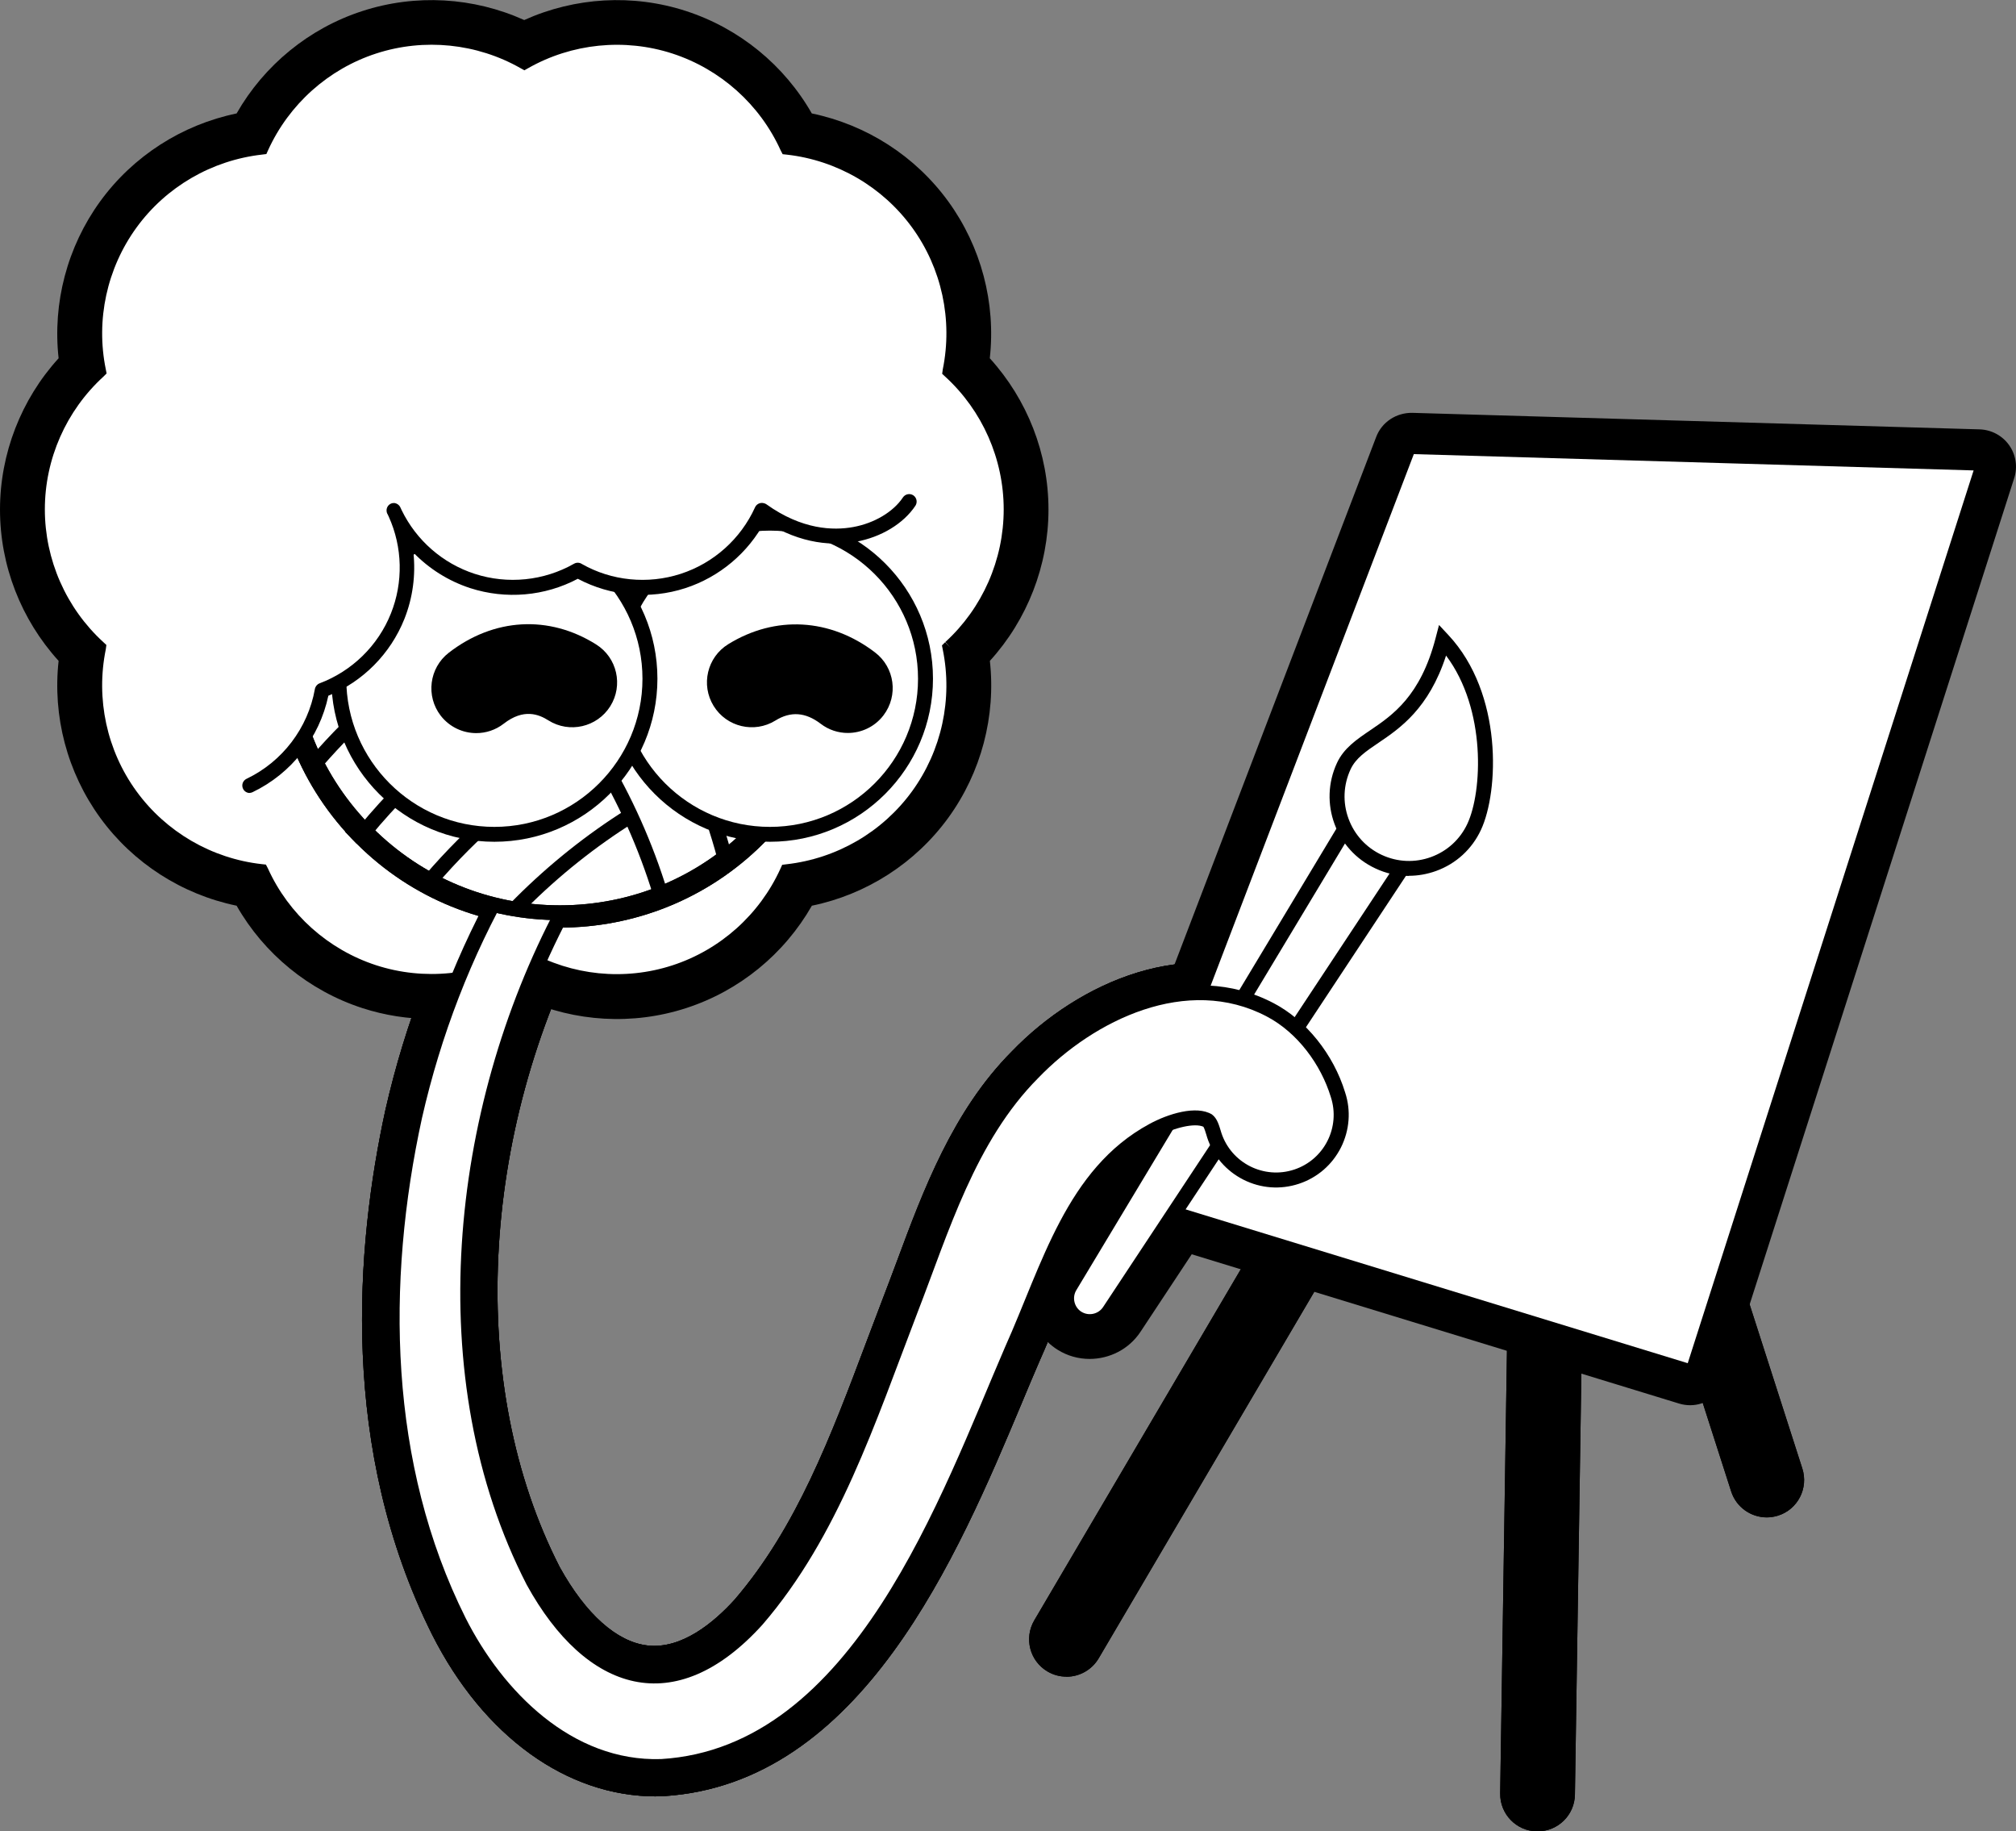<svg xmlns="http://www.w3.org/2000/svg" id="Layer_2" viewBox="0 0 269.67 244.91"><rect x="0" y="0" width="269.67" height="244.91" fill="#808080" stroke="none"/><defs><style>      .cls-1 {        fill: #000;      }      .cls-1, .cls-2 {        stroke-width: 0px;      }      .cls-2 {        fill: #fff;      }    </style></defs><g id="Layer_13"><g><g><path class="cls-1" d="M236.33,202.92c-2.11,0-4.08-1.35-4.76-3.47l-28.66-89.21c-.84-2.63.6-5.45,3.23-6.29,2.63-.84,5.45.6,6.29,3.23l28.66,89.21c.84,2.63-.6,5.45-3.23,6.29-.51.16-1.02.24-1.53.24Z"></path><path class="cls-1" d="M205.67,244.91s-.05,0-.08,0c-2.76-.04-4.96-2.31-4.92-5.08l2.01-131.19c.04-2.74,2.27-4.92,5-4.92.03,0,.05,0,.08,0,2.76.04,4.96,2.31,4.92,5.08l-2.01,131.19c-.04,2.74-2.27,4.92-5,4.92Z"></path><path class="cls-1" d="M142.65,224.22c-.86,0-1.73-.22-2.53-.69-2.38-1.4-3.17-4.46-1.77-6.84l65.02-110.51c1.4-2.38,4.46-3.18,6.85-1.77,2.38,1.4,3.17,4.46,1.77,6.84l-65.02,110.51c-.93,1.58-2.6,2.47-4.31,2.47Z"></path><path class="cls-1" d="M226.08,187.92c-.48,0-.98-.07-1.47-.22l-75.4-23.09c-1.32-.41-2.42-1.34-3.03-2.59-.61-1.24-.67-2.69-.18-3.98l38.09-99.62c.76-1.99,2.69-3.24,4.82-3.21l75.9,2.21c1.57.05,3.03.83,3.94,2.11.91,1.28,1.16,2.92.68,4.41l-38.59,120.5c-.68,2.12-2.64,3.48-4.76,3.48ZM157.26,156.62l65.56,20.08,35.06-109.47-65.71-1.91-34.91,91.3Z"></path><g><path class="cls-1" d="M57.73,136.27c-3.12,0-6.25-.48-9.27-1.46-7.13-2.32-13.13-7.24-16.81-13.69-7.3-1.51-13.84-5.69-18.25-11.76-4.41-6.07-6.38-13.58-5.56-20.98-5.03-5.54-7.84-12.75-7.84-20.23s2.83-14.74,7.84-20.24c-.82-7.38,1.15-14.91,5.56-20.98,4.41-6.07,10.96-10.25,18.25-11.76,3.69-6.46,9.69-11.38,16.81-13.69,7.13-2.32,14.88-1.86,21.66,1.2,6.79-3.06,14.54-3.52,21.66-1.2,7.13,2.32,13.13,7.24,16.81,13.69,7.3,1.51,13.84,5.69,18.25,11.76,4.41,6.07,6.38,13.58,5.56,20.98,5.03,5.54,7.85,12.75,7.85,20.23s-2.83,14.74-7.84,20.24c.82,7.38-1.15,14.91-5.56,20.98-4.41,6.07-10.96,10.26-18.25,11.76-3.69,6.46-9.69,11.38-16.81,13.69-7.13,2.32-14.88,1.86-21.66-1.2-3.91,1.77-8.14,2.66-12.4,2.67ZM72.64,123.68c4.95,2.8,10.65,3.37,16.06,1.62,5.42-1.76,9.71-5.59,12.06-10.78.72-1.59,2.22-2.69,3.96-2.9,5.74-.65,10.7-3.53,14.05-8.14,3.35-4.61,4.56-10.22,3.42-15.8-.35-1.74.23-3.56,1.54-4.75l3.38,3.68-3.37-3.69c4.2-3.84,6.51-9.09,6.51-14.79s-2.31-10.95-6.51-14.79c-1.31-1.2-1.92-3.03-1.55-4.76,1.14-5.58-.08-11.19-3.42-15.79-3.35-4.61-8.31-7.49-13.97-8.13-1.75-.2-3.31-1.3-4.04-2.91-2.35-5.19-6.64-9.02-12.06-10.78s-11.14-1.18-16.09,1.64c-1.54.87-3.42.88-4.96,0-4.95-2.81-10.67-3.4-16.09-1.63-5.42,1.76-9.7,5.59-12.06,10.78-.72,1.59-2.22,2.69-3.96,2.9-5.74.65-10.7,3.53-14.05,8.14-3.35,4.61-4.56,10.22-3.42,15.8.35,1.74-.23,3.56-1.54,4.75-4.21,3.85-6.52,9.1-6.52,14.79s2.31,10.94,6.51,14.79c1.31,1.2,1.92,3.03,1.55,4.76-1.14,5.58.08,11.19,3.42,15.79,3.35,4.61,8.31,7.49,13.97,8.13,1.75.2,3.31,1.3,4.04,2.91,2.35,5.19,6.64,9.02,12.06,10.78,5.42,1.76,11.14,1.18,16.09-1.64.04-.02.08-.04.12-.07,1.53-.82,3.38-.78,4.87.08Z"></path><g><path class="cls-1" d="M145.75,181.73c-1.48,0-2.97-.4-4.3-1.24h0c-3.71-2.34-4.88-7.3-2.62-11.06l39.02-64.85c.69-1.15,1.82-1.98,3.13-2.29,1.31-.31,2.69-.08,3.82.64l7.99,5.04c1.14.72,1.94,1.86,2.22,3.18.28,1.31.02,2.69-.72,3.81l-41.73,63.14c-1.55,2.35-4.16,3.63-6.81,3.63Z"></path><path class="cls-1" d="M188.46,121.14c-2.1,0-4.2-.46-6.16-1.37-3.54-1.65-6.23-4.58-7.56-8.24s-1.17-7.64.48-11.18c1.39-2.99,3.74-4.58,5.81-5.98,2.82-1.91,5.49-3.72,7.13-10.02.46-1.76,1.84-3.14,3.61-3.59,1.77-.45,3.64.1,4.88,1.43,8.29,8.86,8.26,23.65,5.08,30.5-1.65,3.54-4.57,6.23-8.24,7.56-1.63.6-3.33.89-5.02.89ZM193.17,96.86c-2.22,2.87-4.64,4.51-6.53,5.79-1.09.74-2.13,1.44-2.35,1.92-.52,1.12-.57,2.37-.15,3.53.42,1.16,1.27,2.08,2.39,2.6,1.12.52,2.37.57,3.53.15,1.16-.42,2.08-1.27,2.6-2.39.93-1.99,1.53-6.83.51-11.61Z"></path></g><g><g><g><path class="cls-1" d="M87.59,235.21c-7.78,0-15.11-4.02-21.11-11.71-16.37-20.99-20.77-67.55.68-106.17,1.34-2.41,4.38-3.28,6.8-1.94,2.41,1.34,3.28,4.38,1.94,6.8-15.22,27.41-19.47,72.19-1.54,95.17,5.08,6.52,10.74,8.99,16.81,7.38,15.29-4.08,24.91-28.67,32.64-48.42,4.24-10.84,7.91-20.2,12.21-25.96,7.4-9.9,18.35-15.53,27.26-13.97,5.86,1.01,10.28,5.01,12.11,10.96.81,2.64-.67,5.44-3.31,6.25-2.64.81-5.44-.67-6.25-3.31-.74-2.39-2.09-3.68-4.26-4.05-4.39-.76-11.84,2.46-17.54,10.1-3.5,4.68-7.1,13.88-10.91,23.62-8.55,21.85-19.19,49.04-39.37,54.43-2.07.55-4.13.83-6.16.83Z"></path><path class="cls-1" d="M87.74,240.23c-11.91,0-23.05-8.02-29.93-21.62-12.42-24.82-10.25-51.87-6.25-70.2,2.65-11.65,6.93-22.66,12.71-32.77.02-.04.05-.09.08-.13,2.4-3.91,7.2-5.2,11.18-2.99,3.98,2.21,5.43,6.97,3.37,11.07-.02.03-.03.07-.05.1-14.82,28-16.38,61.7-3.98,85.88,3.48,6.29,7.64,10.01,11.74,10.48,4.55.53,8.84-3.03,11.65-6.12,8.31-9.67,12.88-21.83,17.72-34.7.69-1.85,1.39-3.69,2.1-5.54.64-1.65,1.26-3.32,1.89-5,3.51-9.45,7.49-20.16,15.38-28.08,8.97-9.32,23.75-15.79,36.43-9.13,5.08,2.66,9.19,7.76,11.01,13.66,1.04,3.21.78,6.63-.74,9.64-1.53,3.03-4.14,5.28-7.37,6.35-3.22,1.06-6.67.81-9.7-.72-2.85-1.44-5.01-3.83-6.15-6.8-.72.17-1.68.5-2.69,1.05-7.49,4.04-10.87,12.32-14.45,21.09-.86,2.09-1.74,4.26-2.68,6.36-.73,1.69-1.52,3.56-2.33,5.51-8.52,20.3-21.41,50.98-47.96,52.58-.05,0-.09,0-.14,0-.28,0-.56.01-.84.01ZM83.41,229.64c1.54.42,3.13.62,4.79.58,20.29-1.28,31.26-27.39,39.26-46.46.83-1.98,1.63-3.88,2.4-5.67.9-2,1.71-4,2.57-6.11,3.9-9.55,8.31-20.37,18.93-26.1,1.85-1.01,8.36-4.14,13.31-1.16.13.08.25.16.37.25,2.01,1.47,2.64,3.51,3.01,4.73l.09.29c.21.62.68,1.18,1.33,1.5.64.33,1.38.38,2.06.15.69-.23,1.24-.71,1.57-1.35.32-.64.38-1.38.15-2.06-.01-.03-.02-.07-.03-.1-1.01-3.31-3.41-6.37-6.11-7.78-8.09-4.26-18.2.59-24.64,7.27-6.41,6.44-9.84,15.66-13.15,24.57-.64,1.73-1.28,3.44-1.93,5.12-.69,1.8-1.38,3.63-2.06,5.45-4.94,13.14-10.05,26.74-19.55,37.76-.03.03-.05.06-.08.09-7.94,8.79-15.41,9.96-20.26,9.39-.69-.08-1.37-.2-2.05-.35ZM74.44,121.37h0,0Z"></path></g><path class="cls-1" d="M74.9,127.05c-10.63,0-21.25-4.04-29.34-12.13-16.18-16.18-16.18-42.5,0-58.68,7.84-7.84,18.26-12.15,29.34-12.15s21.5,4.32,29.34,12.15c16.18,16.18,16.18,42.5,0,58.68-8.09,8.09-18.72,12.13-29.34,12.13ZM74.9,54.09c-8.07,0-16.13,3.07-22.27,9.21-12.28,12.28-12.28,32.26,0,44.54,12.28,12.28,32.26,12.28,44.54,0,12.28-12.28,12.28-32.26,0-44.54-6.14-6.14-14.21-9.21-22.27-9.21Z"></path><g><path class="cls-1" d="M110.61,98.13c-2.07,0-4-1.29-4.72-3.35-3.87-11.06-10.06-20.9-18.42-29.25-4.71-4.71-9.99-8.8-15.69-12.14-2.38-1.4-3.18-4.46-1.78-6.84,1.4-2.38,4.46-3.18,6.84-1.78,6.43,3.77,12.38,8.38,17.7,13.69,9.42,9.42,16.42,20.53,20.78,33.02.91,2.61-.46,5.46-3.07,6.37-.55.19-1.1.28-1.65.28Z"></path><path class="cls-1" d="M104.65,111.71c-2.21,0-4.23-1.47-4.83-3.7-3.52-13.08-10.47-25.09-20.11-34.73-6.7-6.7-14.44-12.05-22.99-15.92-2.52-1.14-3.64-4.1-2.5-6.61,1.14-2.52,4.1-3.64,6.61-2.5,9.66,4.36,18.39,10.4,25.95,17.96,10.88,10.87,18.72,24.43,22.69,39.2.72,2.67-.86,5.41-3.53,6.13-.43.12-.87.17-1.3.17Z"></path><path class="cls-1" d="M96.94,119.66c-2.21,0-4.23-1.48-4.83-3.71-3.5-13.15-10.47-25.22-20.15-34.9-7.18-7.18-15.52-12.8-24.78-16.7-2.55-1.07-3.74-4-2.67-6.55,1.07-2.55,4-3.74,6.55-2.67,10.47,4.41,19.88,10.74,27.98,18.84,10.93,10.93,18.79,24.55,22.75,39.4.71,2.67-.88,5.41-3.55,6.12-.43.11-.86.17-1.29.17Z"></path><path class="cls-1" d="M88.35,124.5c-2.14,0-4.12-1.38-4.78-3.54-3.69-12.06-10.39-23.18-19.37-32.16-6.81-6.81-14.69-12.23-23.4-16.1-2.52-1.12-3.66-4.08-2.54-6.6,1.12-2.52,4.07-3.66,6.6-2.54,9.85,4.37,18.73,10.48,26.42,18.17,10.13,10.13,17.69,22.69,21.86,36.31.81,2.64-.68,5.44-3.32,6.24-.49.15-.98.22-1.46.22Z"></path><path class="cls-1" d="M42.27,106.96c-1.16,0-2.32-.4-3.27-1.22-2.09-1.8-2.32-4.96-.52-7.05,1.4-1.63,2.89-3.22,4.41-4.75,6.03-6.03,12.85-11.13,20.29-15.15l4.76,8.79c-6.59,3.57-12.64,8.09-17.98,13.43-1.35,1.35-2.67,2.77-3.91,4.21-.99,1.15-2.38,1.73-3.79,1.73Z"></path><path class="cls-1" d="M38.71,95.31c-1.2,0-2.41-.43-3.37-1.31-2.04-1.86-2.18-5.02-.32-7.06.91-.99,1.85-1.98,2.8-2.93,4.79-4.79,10.11-9.01,15.82-12.56,2.35-1.46,5.43-.73,6.89,1.61,1.46,2.35.74,5.43-1.61,6.89-5.06,3.14-9.78,6.89-14.03,11.13-.85.85-1.68,1.72-2.49,2.6-.99,1.08-2.34,1.63-3.69,1.63Z"></path><path class="cls-1" d="M45.54,114.9l-.29-.29c-1.78-1.83-1.89-4.7-.27-6.67,1.78-2.16,3.69-4.26,5.67-6.24,5.94-5.95,12.67-10.99,19.98-14.99,2.42-1.32,5.46-.43,6.79,1.99,1.32,2.42.43,5.46-1.99,6.79-6.48,3.54-12.44,8.01-17.71,13.28-1.76,1.76-3.45,3.62-5.03,5.54l-3.58-2.96-.02.03-3.55,3.53Z"></path><path class="cls-1" d="M57.59,122.71c-1.15,0-2.31-.4-3.25-1.2-2.1-1.8-2.34-4.95-.54-7.05,1.47-1.71,3.02-3.39,4.62-4.99,5.5-5.5,11.68-10.24,18.37-14.08,2.4-1.38,5.45-.55,6.83,1.84,1.38,2.39.55,5.45-1.84,6.83-5.93,3.41-11.41,7.61-16.28,12.48-1.42,1.42-2.8,2.91-4.1,4.43-.99,1.15-2.39,1.75-3.8,1.75Z"></path><path class="cls-1" d="M68.91,126.57c-1.26,0-2.52-.47-3.49-1.42-1.98-1.93-2.01-5.1-.08-7.07.28-.29.57-.58.85-.86,4.72-4.71,9.94-8.88,15.53-12.38,2.34-1.46,5.43-.75,6.89,1.58,1.46,2.34.76,5.43-1.58,6.89-4.95,3.1-9.59,6.79-13.77,10.98-.26.26-.51.51-.76.77-.98,1-2.28,1.51-3.58,1.51Z"></path></g><path class="cls-1" d="M74.9,127.05c-10.63,0-21.25-4.04-29.34-12.13-16.18-16.18-16.18-42.5,0-58.68,7.84-7.84,18.26-12.15,29.34-12.15s21.5,4.32,29.34,12.15c16.18,16.18,16.18,42.5,0,58.68-8.09,8.09-18.72,12.13-29.34,12.13ZM74.9,54.09c-8.07,0-16.13,3.07-22.27,9.21-12.28,12.28-12.28,32.26,0,44.54,12.28,12.28,32.26,12.28,44.54,0,12.28-12.28,12.28-32.26,0-44.54-6.14-6.14-14.21-9.21-22.27-9.21Z"></path></g><g><g><path class="cls-1" d="M87.59,235.21c-7.78,0-15.11-4.02-21.11-11.71-16.37-20.99-20.77-67.55.68-106.17,1.34-2.41,4.38-3.28,6.8-1.94,2.41,1.34,3.28,4.38,1.94,6.8-15.22,27.41-19.47,72.19-1.54,95.17,5.08,6.52,10.74,8.99,16.81,7.38,15.29-4.08,24.91-28.67,32.64-48.42,4.24-10.84,7.91-20.2,12.21-25.96,7.4-9.9,18.35-15.53,27.26-13.97,5.86,1.01,10.28,5.01,12.11,10.96.81,2.64-.67,5.44-3.31,6.25-2.64.81-5.44-.67-6.25-3.31-.74-2.39-2.09-3.68-4.26-4.05-4.39-.76-11.84,2.46-17.54,10.1-3.5,4.68-7.1,13.88-10.91,23.62-8.55,21.85-19.19,49.04-39.37,54.43-2.07.55-4.13.83-6.16.83Z"></path><path class="cls-1" d="M87.74,240.23c-11.91,0-23.05-8.02-29.93-21.62-12.42-24.82-10.25-51.87-6.25-70.2,2.65-11.65,6.93-22.66,12.71-32.77.02-.04.05-.09.08-.13,2.4-3.91,7.2-5.2,11.18-2.99,3.98,2.21,5.43,6.97,3.37,11.07-.02.03-.03.07-.05.1-14.82,28-16.38,61.7-3.98,85.88,3.48,6.29,7.64,10.01,11.74,10.48,4.55.53,8.84-3.03,11.65-6.12,8.31-9.67,12.88-21.83,17.72-34.7.69-1.85,1.39-3.69,2.1-5.54.64-1.65,1.26-3.32,1.89-5,3.51-9.45,7.49-20.16,15.38-28.08,8.97-9.32,23.75-15.79,36.43-9.13,5.08,2.66,9.19,7.76,11.01,13.66,1.04,3.21.78,6.63-.74,9.64-1.53,3.03-4.14,5.28-7.37,6.35-3.22,1.06-6.67.81-9.7-.72-2.85-1.44-5.01-3.83-6.15-6.8-.72.17-1.68.5-2.69,1.05-7.49,4.04-10.87,12.32-14.45,21.09-.86,2.09-1.74,4.26-2.68,6.36-.73,1.69-1.52,3.56-2.33,5.51-8.52,20.3-21.41,50.98-47.96,52.58-.05,0-.09,0-.14,0-.28,0-.56.01-.84.01ZM83.41,229.64c1.54.42,3.13.62,4.79.58,20.29-1.28,31.26-27.39,39.26-46.46.83-1.98,1.63-3.88,2.4-5.67.9-2,1.71-4,2.57-6.11,3.9-9.55,8.31-20.37,18.93-26.1,1.85-1.01,8.36-4.14,13.31-1.16.13.08.25.16.37.25,2.01,1.47,2.64,3.51,3.01,4.73l.09.29c.21.62.68,1.18,1.33,1.5.64.33,1.38.38,2.06.15.69-.23,1.24-.71,1.57-1.35.32-.64.38-1.38.15-2.06-.01-.03-.02-.07-.03-.1-1.01-3.31-3.41-6.37-6.11-7.78-8.09-4.26-18.2.59-24.64,7.27-6.41,6.44-9.84,15.66-13.15,24.57-.64,1.73-1.28,3.44-1.93,5.12-.69,1.8-1.38,3.63-2.06,5.45-4.94,13.14-10.05,26.74-19.55,37.76-.03.03-.05.06-.08.09-7.94,8.79-15.41,9.96-20.26,9.39-.69-.08-1.37-.2-2.05-.35ZM74.44,121.37h0,0Z"></path></g><path class="cls-1" d="M74.9,127.05c-10.63,0-21.25-4.04-29.34-12.13-16.18-16.18-16.18-42.5,0-58.68,7.84-7.84,18.26-12.15,29.34-12.15s21.5,4.32,29.34,12.15c16.18,16.18,16.18,42.5,0,58.68-8.09,8.09-18.72,12.13-29.34,12.13ZM74.9,54.09c-8.07,0-16.13,3.07-22.27,9.21-12.28,12.28-12.28,32.26,0,44.54,12.28,12.28,32.26,12.28,44.54,0,12.28-12.28,12.28-32.26,0-44.54-6.14-6.14-14.21-9.21-22.27-9.21Z"></path><g><path class="cls-1" d="M110.61,98.13c-2.07,0-4-1.29-4.72-3.35-3.87-11.06-10.06-20.9-18.42-29.25-4.71-4.71-9.99-8.8-15.69-12.14-2.38-1.4-3.18-4.46-1.78-6.84,1.4-2.38,4.46-3.18,6.84-1.78,6.43,3.77,12.38,8.38,17.7,13.69,9.42,9.42,16.42,20.53,20.78,33.02.91,2.61-.46,5.46-3.07,6.37-.55.19-1.1.28-1.65.28Z"></path><path class="cls-1" d="M104.65,111.71c-2.21,0-4.23-1.47-4.83-3.7-3.52-13.08-10.47-25.09-20.11-34.73-6.7-6.7-14.44-12.05-22.99-15.92-2.52-1.14-3.64-4.1-2.5-6.61,1.14-2.52,4.1-3.64,6.61-2.5,9.66,4.36,18.39,10.4,25.95,17.96,10.88,10.87,18.72,24.43,22.69,39.2.72,2.67-.86,5.41-3.53,6.13-.43.12-.87.17-1.3.17Z"></path><path class="cls-1" d="M96.94,119.66c-2.21,0-4.23-1.48-4.83-3.71-3.5-13.15-10.47-25.22-20.15-34.9-7.18-7.18-15.52-12.8-24.78-16.7-2.55-1.07-3.74-4-2.67-6.55,1.07-2.55,4-3.74,6.55-2.67,10.47,4.41,19.88,10.74,27.98,18.84,10.93,10.93,18.79,24.55,22.75,39.4.71,2.67-.88,5.41-3.55,6.12-.43.11-.86.17-1.29.17Z"></path><path class="cls-1" d="M88.35,124.5c-2.14,0-4.12-1.38-4.78-3.54-3.69-12.06-10.39-23.18-19.37-32.16-6.81-6.81-14.69-12.23-23.4-16.1-2.52-1.12-3.66-4.08-2.54-6.6,1.12-2.52,4.07-3.66,6.6-2.54,9.85,4.37,18.73,10.48,26.42,18.17,10.13,10.13,17.69,22.69,21.86,36.31.81,2.64-.68,5.44-3.32,6.24-.49.15-.98.22-1.46.22Z"></path><path class="cls-1" d="M42.27,106.96c-1.16,0-2.32-.4-3.27-1.22-2.09-1.8-2.32-4.96-.52-7.05,1.4-1.63,2.89-3.22,4.41-4.75,6.03-6.03,12.85-11.13,20.29-15.15l4.76,8.79c-6.59,3.57-12.64,8.09-17.98,13.43-1.35,1.35-2.67,2.77-3.91,4.21-.99,1.15-2.38,1.73-3.79,1.73Z"></path><path class="cls-1" d="M38.71,95.31c-1.2,0-2.41-.43-3.37-1.31-2.04-1.86-2.18-5.02-.32-7.06.91-.99,1.85-1.98,2.8-2.93,4.79-4.79,10.11-9.01,15.82-12.56,2.35-1.46,5.43-.73,6.89,1.61,1.46,2.35.74,5.43-1.61,6.89-5.06,3.14-9.78,6.89-14.03,11.13-.85.85-1.68,1.72-2.49,2.6-.99,1.08-2.34,1.63-3.69,1.63Z"></path><path class="cls-1" d="M45.54,114.9l-.29-.29c-1.78-1.83-1.89-4.7-.27-6.67,1.78-2.16,3.69-4.26,5.67-6.24,5.94-5.95,12.67-10.99,19.98-14.99,2.42-1.32,5.46-.43,6.79,1.99,1.32,2.42.43,5.46-1.99,6.79-6.48,3.54-12.44,8.01-17.71,13.28-1.76,1.76-3.45,3.62-5.03,5.54l-3.58-2.96-.02.03-3.55,3.53Z"></path><path class="cls-1" d="M57.59,122.71c-1.15,0-2.31-.4-3.25-1.2-2.1-1.8-2.34-4.95-.54-7.05,1.47-1.71,3.02-3.39,4.62-4.99,5.5-5.5,11.68-10.24,18.37-14.08,2.4-1.38,5.45-.55,6.83,1.84,1.38,2.39.55,5.45-1.84,6.83-5.93,3.41-11.41,7.61-16.28,12.48-1.42,1.42-2.8,2.91-4.1,4.43-.99,1.15-2.39,1.75-3.8,1.75Z"></path><path class="cls-1" d="M68.91,126.57c-1.26,0-2.52-.47-3.49-1.42-1.98-1.93-2.01-5.1-.08-7.07.28-.29.57-.58.85-.86,4.72-4.71,9.94-8.88,15.53-12.38,2.34-1.46,5.43-.75,6.89,1.58,1.46,2.34.76,5.43-1.58,6.89-4.95,3.1-9.59,6.79-13.77,10.98-.26.26-.51.51-.76.77-.98,1-2.28,1.51-3.58,1.51Z"></path></g><path class="cls-1" d="M74.9,127.05c-10.63,0-21.25-4.04-29.34-12.13-16.18-16.18-16.18-42.5,0-58.68,7.84-7.84,18.26-12.15,29.34-12.15s21.5,4.32,29.34,12.15c16.18,16.18,16.18,42.5,0,58.68-8.09,8.09-18.72,12.13-29.34,12.13ZM74.9,54.09c-8.07,0-16.13,3.07-22.27,9.21-12.28,12.28-12.28,32.26,0,44.54,12.28,12.28,32.26,12.28,44.54,0,12.28-12.28,12.28-32.26,0-44.54-6.14-6.14-14.21-9.21-22.27-9.21Z"></path></g><g><g><path class="cls-1" d="M87.59,235.21c-7.78,0-15.11-4.02-21.11-11.71-16.37-20.99-20.77-67.55.68-106.17,1.34-2.41,4.38-3.28,6.8-1.94,2.41,1.34,3.28,4.38,1.94,6.8-15.22,27.41-19.47,72.19-1.54,95.17,5.08,6.52,10.74,8.99,16.81,7.38,15.29-4.08,24.91-28.67,32.64-48.42,4.24-10.84,7.91-20.2,12.21-25.96,7.4-9.9,18.35-15.53,27.26-13.97,5.86,1.01,10.28,5.01,12.11,10.96.81,2.64-.67,5.44-3.31,6.25-2.64.81-5.44-.67-6.25-3.31-.74-2.39-2.09-3.68-4.26-4.05-4.39-.76-11.84,2.46-17.54,10.1-3.5,4.68-7.1,13.88-10.91,23.62-8.55,21.85-19.19,49.04-39.37,54.43-2.07.55-4.13.83-6.16.83Z"></path><path class="cls-1" d="M87.74,240.23c-11.91,0-23.05-8.02-29.93-21.62-12.42-24.82-10.25-51.87-6.25-70.2,2.65-11.65,6.93-22.66,12.71-32.77.02-.04.05-.09.08-.13,2.4-3.91,7.2-5.2,11.18-2.99,3.98,2.21,5.43,6.97,3.37,11.07-.02.03-.03.07-.05.1-14.82,28-16.38,61.7-3.98,85.88,3.48,6.29,7.64,10.01,11.74,10.48,4.55.53,8.84-3.03,11.65-6.12,8.31-9.67,12.88-21.83,17.72-34.7.69-1.85,1.39-3.69,2.1-5.54.64-1.65,1.26-3.32,1.89-5,3.51-9.45,7.49-20.16,15.38-28.08,8.97-9.32,23.75-15.79,36.43-9.13,5.08,2.66,9.19,7.76,11.01,13.66,1.04,3.21.78,6.63-.74,9.64-1.53,3.03-4.14,5.28-7.37,6.35-3.22,1.06-6.67.81-9.7-.72-2.85-1.44-5.01-3.83-6.15-6.8-.72.17-1.68.5-2.69,1.05-7.49,4.04-10.87,12.32-14.45,21.09-.86,2.09-1.74,4.26-2.68,6.36-.73,1.69-1.52,3.56-2.33,5.51-8.52,20.3-21.41,50.98-47.96,52.58-.05,0-.09,0-.14,0-.28,0-.56.01-.84.01ZM83.41,229.64c1.54.42,3.13.62,4.79.58,20.29-1.28,31.26-27.39,39.26-46.46.83-1.98,1.63-3.88,2.4-5.67.9-2,1.71-4,2.57-6.11,3.9-9.55,8.31-20.37,18.93-26.1,1.85-1.01,8.36-4.14,13.31-1.16.13.08.25.16.37.25,2.01,1.47,2.64,3.51,3.01,4.73l.09.29c.21.62.68,1.18,1.33,1.5.64.33,1.38.38,2.06.15.69-.23,1.24-.71,1.57-1.35.32-.64.38-1.38.15-2.06-.01-.03-.02-.07-.03-.1-1.01-3.31-3.41-6.37-6.11-7.78-8.09-4.26-18.2.59-24.64,7.27-6.41,6.44-9.84,15.66-13.15,24.57-.64,1.73-1.28,3.44-1.93,5.12-.69,1.8-1.38,3.63-2.06,5.45-4.94,13.14-10.05,26.74-19.55,37.76-.03.03-.05.06-.08.09-7.94,8.79-15.41,9.96-20.26,9.39-.69-.08-1.37-.2-2.05-.35ZM74.44,121.37h0,0Z"></path></g><path class="cls-1" d="M74.9,127.05c-10.63,0-21.25-4.04-29.34-12.13-16.18-16.18-16.18-42.5,0-58.68,7.84-7.84,18.26-12.15,29.34-12.15s21.5,4.32,29.34,12.15c16.18,16.18,16.18,42.5,0,58.68-8.09,8.09-18.72,12.13-29.34,12.13ZM74.9,54.09c-8.07,0-16.13,3.07-22.27,9.21-12.28,12.28-12.28,32.26,0,44.54,12.28,12.28,32.26,12.28,44.54,0,12.28-12.28,12.28-32.26,0-44.54-6.14-6.14-14.21-9.21-22.27-9.21Z"></path><g><path class="cls-1" d="M110.61,98.13c-2.07,0-4-1.29-4.72-3.35-3.87-11.06-10.06-20.9-18.42-29.25-4.71-4.71-9.99-8.8-15.69-12.14-2.38-1.4-3.18-4.46-1.78-6.84,1.4-2.38,4.46-3.18,6.84-1.78,6.43,3.77,12.38,8.38,17.7,13.69,9.42,9.42,16.42,20.53,20.78,33.02.91,2.61-.46,5.46-3.07,6.37-.55.19-1.1.28-1.65.28Z"></path><path class="cls-1" d="M104.65,111.71c-2.21,0-4.23-1.47-4.83-3.7-3.52-13.08-10.47-25.09-20.11-34.73-6.7-6.7-14.44-12.05-22.99-15.92-2.52-1.14-3.64-4.1-2.5-6.61,1.14-2.52,4.1-3.64,6.61-2.5,9.66,4.36,18.39,10.4,25.95,17.96,10.88,10.87,18.72,24.43,22.69,39.2.72,2.67-.86,5.41-3.53,6.13-.43.12-.87.17-1.3.17Z"></path><path class="cls-1" d="M96.94,119.66c-2.21,0-4.23-1.48-4.83-3.71-3.5-13.15-10.47-25.22-20.15-34.9-7.18-7.18-15.52-12.8-24.78-16.7-2.55-1.07-3.74-4-2.67-6.55,1.07-2.55,4-3.74,6.55-2.67,10.47,4.41,19.88,10.74,27.98,18.84,10.93,10.93,18.79,24.55,22.75,39.4.71,2.67-.88,5.41-3.55,6.12-.43.11-.86.17-1.29.17Z"></path><path class="cls-1" d="M88.35,124.5c-2.14,0-4.12-1.38-4.78-3.54-3.69-12.06-10.39-23.18-19.37-32.16-6.81-6.81-14.69-12.23-23.4-16.1-2.52-1.12-3.66-4.08-2.54-6.6,1.12-2.52,4.07-3.66,6.6-2.54,9.85,4.37,18.73,10.48,26.42,18.17,10.13,10.13,17.69,22.69,21.86,36.31.81,2.64-.68,5.44-3.32,6.24-.49.15-.98.22-1.46.22Z"></path><path class="cls-1" d="M42.27,106.96c-1.16,0-2.32-.4-3.27-1.22-2.09-1.8-2.32-4.96-.52-7.05,1.4-1.63,2.89-3.22,4.41-4.75,6.03-6.03,12.85-11.13,20.29-15.15l4.76,8.79c-6.59,3.57-12.64,8.09-17.98,13.43-1.35,1.35-2.67,2.77-3.91,4.21-.99,1.15-2.38,1.73-3.79,1.73Z"></path><path class="cls-1" d="M38.71,95.31c-1.2,0-2.41-.43-3.37-1.31-2.04-1.86-2.18-5.02-.32-7.06.91-.99,1.85-1.98,2.8-2.93,4.79-4.79,10.11-9.01,15.82-12.56,2.35-1.46,5.43-.73,6.89,1.61,1.46,2.35.74,5.43-1.61,6.89-5.06,3.14-9.78,6.89-14.03,11.13-.85.85-1.68,1.72-2.49,2.6-.99,1.08-2.34,1.63-3.69,1.63Z"></path><path class="cls-1" d="M45.54,114.9l-.29-.29c-1.78-1.83-1.89-4.7-.27-6.67,1.78-2.16,3.69-4.26,5.67-6.24,5.94-5.95,12.67-10.99,19.98-14.99,2.42-1.32,5.46-.43,6.79,1.99,1.32,2.42.43,5.46-1.99,6.79-6.48,3.54-12.44,8.01-17.71,13.28-1.76,1.76-3.45,3.62-5.03,5.54l-3.58-2.96-.02.03-3.55,3.53Z"></path><path class="cls-1" d="M57.59,122.71c-1.15,0-2.31-.4-3.25-1.2-2.1-1.8-2.34-4.95-.54-7.05,1.47-1.71,3.02-3.39,4.62-4.99,5.5-5.5,11.68-10.24,18.37-14.08,2.4-1.38,5.45-.55,6.83,1.84,1.38,2.39.55,5.45-1.84,6.83-5.93,3.41-11.41,7.61-16.28,12.48-1.42,1.42-2.8,2.91-4.1,4.43-.99,1.15-2.39,1.75-3.8,1.75Z"></path><path class="cls-1" d="M68.91,126.57c-1.26,0-2.52-.47-3.49-1.42-1.98-1.93-2.01-5.1-.08-7.07.28-.29.57-.58.85-.86,4.72-4.71,9.94-8.88,15.53-12.38,2.34-1.46,5.43-.75,6.89,1.58,1.46,2.34.76,5.43-1.58,6.89-4.95,3.1-9.59,6.79-13.77,10.98-.26.26-.51.51-.76.77-.98,1-2.28,1.51-3.58,1.51Z"></path></g><path class="cls-1" d="M74.9,127.05c-10.63,0-21.25-4.04-29.34-12.13-16.18-16.18-16.18-42.5,0-58.68,7.84-7.84,18.26-12.15,29.34-12.15s21.5,4.32,29.34,12.15c16.18,16.18,16.18,42.5,0,58.68-8.09,8.09-18.72,12.13-29.34,12.13ZM74.9,54.09c-8.07,0-16.13,3.07-22.27,9.21-12.28,12.28-12.28,32.26,0,44.54,12.28,12.28,32.26,12.28,44.54,0,12.28-12.28,12.28-32.26,0-44.54-6.14-6.14-14.21-9.21-22.27-9.21Z"></path></g></g><g><path class="cls-1" d="M102.99,116.57c-14.23,0-25.81-11.58-25.81-25.81s11.58-25.81,25.81-25.81,25.81,11.58,25.81,25.81-11.58,25.81-25.81,25.81ZM102.99,74.96c-8.72,0-15.81,7.09-15.81,15.81s7.09,15.81,15.81,15.81,15.81-7.09,15.81-15.81-7.09-15.81-15.81-15.81Z"></path><path class="cls-1" d="M66.13,116.57c-14.23,0-25.81-11.58-25.81-25.81s11.58-25.81,25.81-25.81,25.81,11.58,25.81,25.81-11.58,25.81-25.81,25.81ZM66.13,74.96c-8.72,0-15.81,7.09-15.81,15.81s7.09,15.81,15.81,15.81,15.81-7.09,15.81-15.81-7.09-15.81-15.81-15.81Z"></path><path class="cls-1" d="M113.41,97.02c-1.06,0-2.12-.33-3.03-1.02-2.37-1.81-4.79-1.97-7.19-.49-2.35,1.45-5.43.73-6.88-1.62-1.45-2.35-.73-5.43,1.62-6.88,5.93-3.67,12.85-3.27,18.51,1.04,2.2,1.67,2.62,4.81.94,7.01-.98,1.29-2.47,1.97-3.98,1.97Z"></path><path class="cls-1" d="M63.71,97.04c-1.49,0-2.97-.67-3.95-1.94-1.69-2.18-1.29-5.32.89-7.02,5.68-4.41,12.62-4.8,18.57-1.06,2.34,1.47,3.04,4.56,1.57,6.89-1.47,2.34-4.56,3.04-6.89,1.57-2.38-1.49-4.77-1.33-7.12.5-.91.71-1.99,1.05-3.06,1.05Z"></path></g><path class="cls-1" d="M33.41,110.05c-.93,0-1.85-.26-2.67-.77-1.45-.92-2.34-2.51-2.34-4.23v-27.11c0-.5.08-1,.22-1.48l11.86-38.27c.63-2.03,2.48-3.44,4.6-3.52l64.17-2.26c2.1-.08,4,1.16,4.8,3.09l12.25,29.68c.64,1.54.46,3.29-.46,4.68-2.15,3.23-5.9,5.56-10.29,6.4-3.86.74-7.92.26-11.79-1.36-2.74,3.5-6.49,6.16-10.79,7.56-5.13,1.67-10.69,1.42-15.62-.63-4.9,2.05-10.49,2.3-15.64.63-1-.32-1.97-.72-2.9-1.17-.25,1.01-.57,2.01-.96,2.98-2,5.01-5.75,9.13-10.49,11.61-1.86,5.98-6.12,10.96-11.8,13.68-.69.33-1.42.49-2.16.49ZM38.41,78.7v11.91c.48-1.32,1.51-2.39,2.84-2.92.03-.01.07-.03.1-.04,3.34-1.25,5.9-3.77,7.23-7.08,1.28-3.19,1.2-6.65-.2-9.77-.02-.05-.05-.1-.07-.16-.38-.71-.6-1.52-.6-2.36,0-.17,0-.34.03-.52.28-2.75,2.73-4.73,5.47-4.46,0,0,0,0,0,0,0,0,0,0,0,0h0s0,0,0,0h0s0,0,0,0h0s0,0,0,0c0,0,0,0,0,0h0s0,0,0,0h0s0,0,0,0c0,0,0,0,0,0,0,0,0,0,0,0h0s0,0,0,0c0,0,0,0,0,0h0s0,0,0,0h0c.23.03.45.07.67.13h0s0,0,0,0c0,0,0,0,0,0,1.4.37,2.59,1.33,3.23,2.65.07.15.14.3.21.46,1.5,3.07,4.11,5.34,7.38,6.4,3.39,1.1,6.96.74,10.06-1.02,1.55-.88,3.46-.87,4.99.02,3.09,1.74,6.64,2.1,10.02,1,3.39-1.1,6.07-3.5,7.54-6.74.73-1.62,2.27-2.73,4.04-2.91,1.18-.12,2.4.18,3.38.85,3.74,2.58,6.86,2.67,8.83,2.29.78-.15,1.47-.4,2.05-.69l-9.58-23.23-57.15,2.01-10.59,34.16Z"></path><path class="cls-1" d="M33.41,110.06c-1.86,0-3.65-1.05-4.51-2.84-1.19-2.49-.14-5.48,2.35-6.67,3.69-1.77,6.21-5.08,6.93-9.1.3-1.7,1.46-3.13,3.07-3.77.03-.01.07-.03.1-.04,3.34-1.25,5.9-3.77,7.23-7.08,1.28-3.19,1.2-6.65-.2-9.77-.02-.05-.05-.1-.07-.16-.38-.71-.6-1.52-.6-2.36,0-.17,0-.34.03-.52.28-2.75,2.73-4.73,5.47-4.46,0,0,0,0,0,0,0,0,0,0,0,0h0s0,0,0,0h0s0,0,0,0h0s0,0,0,0c0,0,0,0,0,0,0,0,0,0,0,0,0,0,0,0,0,0,0,0,0,0,0,0h0s0,0,0,0c0,0,0,0,0,0h0s0,0,0,0h0s0,0,0,0h0s0,0,0,0h0s0,0,0,0h0c.22.03.45.07.66.13h0s0,0,0,0c0,0,0,0,0,0,0,0,0,0,0,0,1.4.37,2.59,1.33,3.23,2.65.07.15.14.3.21.46,1.5,3.07,4.11,5.34,7.38,6.4,3.39,1.1,6.96.74,10.06-1.02,1.55-.88,3.46-.87,4.99.02,3.09,1.74,6.65,2.1,10.02,1,3.39-1.1,6.07-3.5,7.54-6.74.73-1.62,2.27-2.73,4.04-2.91,1.22-.12,2.46.19,3.45.9,3.61,2.58,6.65,2.71,8.56,2.36,2-.37,3.47-1.39,4.04-2.25,1.53-2.3,4.64-2.92,6.93-1.39,2.3,1.53,2.92,4.64,1.39,6.93-2.19,3.28-6.14,5.73-10.56,6.54-3.8.7-7.78.18-11.56-1.44-2.74,3.48-6.47,6.11-10.75,7.5-5.13,1.67-10.69,1.42-15.62-.63-4.9,2.05-10.49,2.3-15.64.63-1-.32-1.97-.72-2.9-1.17-.25,1.01-.57,2.01-.96,2.98-2,5.01-5.75,9.13-10.49,11.61-1.86,5.98-6.12,10.96-11.8,13.68-.7.33-1.43.49-2.16.49Z"></path></g></g><g><path class="cls-1" d="M236.33,202.92c-2.11,0-4.08-1.35-4.76-3.47l-28.66-89.21c-.84-2.63.6-5.45,3.23-6.29,2.63-.84,5.45.6,6.29,3.23l28.66,89.21c.84,2.63-.6,5.45-3.23,6.29-.51.16-1.02.24-1.53.24Z"></path><path class="cls-1" d="M205.67,244.91s-.05,0-.08,0c-2.76-.04-4.96-2.31-4.92-5.08l2.01-131.19c.04-2.74,2.27-4.92,5-4.92.03,0,.05,0,.08,0,2.76.04,4.96,2.31,4.92,5.08l-2.01,131.19c-.04,2.74-2.27,4.92-5,4.92Z"></path><path class="cls-1" d="M142.65,224.22c-.86,0-1.73-.22-2.53-.69-2.38-1.4-3.17-4.46-1.77-6.84l65.02-110.51c1.4-2.38,4.46-3.18,6.85-1.77,2.38,1.4,3.17,4.46,1.77,6.84l-65.02,110.51c-.93,1.58-2.6,2.47-4.31,2.47Z"></path><g><polygon class="cls-2" points="226.08 182.92 150.68 159.84 188.77 60.22 264.67 62.43 226.08 182.92"></polygon><path class="cls-1" d="M226.41,183.55l-76.39-23.39,38.41-100.45h.35s76.57,2.24,76.57,2.24l-38.94,121.6ZM151.34,159.51l74.42,22.79,38.24-119.39-74.88-2.18-37.77,98.79Z"></path></g><g><g><path class="cls-2" d="M127.12,86.61l-.03.03v.03c2.95,14.42-7.11,28.25-21.73,29.9h-.04s0,0,0,0c-6.08,13.41-22.37,18.71-35.18,11.43h0s0,0,0,0c-12.8,7.28-29.1,1.99-35.18-11.43h0s-.04,0-.04,0c-14.62-1.64-24.68-15.48-21.73-29.9v-.03s-.03-.03-.03-.03c-10.85-9.93-10.85-27.02,0-36.95l.03-.03v-.03c-2.95-14.42,7.11-28.25,21.73-29.9h.04s0,0,0,0C41.02,6.28,57.32.99,70.12,8.27h0s0,0,0,0c12.8-7.28,29.1-1.99,35.18,11.43h0s.04,0,.04,0c14.62,1.64,24.68,15.48,21.73,29.9v.03s.03.03.03.03c10.85,9.93,10.85,27.02,0,36.95Z"></path><path class="cls-1" d="M57.74,132.27c-2.71,0-5.42-.42-8.04-1.27-6.76-2.2-12.36-7.1-15.43-13.5-7.06-.95-13.45-4.75-17.63-10.5-4.18-5.76-5.83-13.02-4.55-20.01-5.16-4.93-8.09-11.76-8.09-18.86s2.94-13.96,8.09-18.86c-1.28-7,.37-14.25,4.55-20,4.19-5.76,10.59-9.56,17.63-10.5,3.07-6.4,8.67-11.3,15.43-13.5,6.77-2.2,14.18-1.52,20.43,1.86,6.25-3.38,13.66-4.06,20.43-1.86,6.76,2.2,12.36,7.1,15.43,13.5,7.06.95,13.45,4.75,17.63,10.5,4.18,5.76,5.83,13.02,4.55,20.01,5.16,4.93,8.09,11.76,8.09,18.86s-2.94,13.96-8.09,18.86c1.28,7-.37,14.25-4.55,20-4.19,5.76-10.59,9.56-17.63,10.5-3.07,6.4-8.67,11.3-15.43,13.5-6.77,2.2-14.18,1.52-20.42-1.86-3.83,2.07-8.1,3.13-12.39,3.13ZM70.14,126.84l.51.31c5.84,3.32,12.87,4.03,19.28,1.95,6.41-2.08,11.68-6.8,14.47-12.94l.23-.51.56-.07c6.74-.76,12.85-4.31,16.81-9.76,3.96-5.45,5.46-12.35,4.11-18.95l-.11-.56.42-.42.7.71-.67-.74c4.97-4.54,7.81-11.01,7.81-17.74s-2.85-13.2-7.81-17.74l-.42-.39.08-.59c1.35-6.62-.14-13.53-4.1-18.97-3.96-5.45-10.07-9-16.76-9.75l-.56-.06-.27-.52c-2.78-6.14-8.06-10.85-14.47-12.94-6.41-2.08-13.45-1.37-19.31,1.96l-.5.28-.5-.28c-5.86-3.33-12.9-4.05-19.31-1.97-6.41,2.08-11.68,6.8-14.47,12.94l-.23.51-.56.07c-6.74.76-12.85,4.31-16.81,9.76-3.96,5.45-5.46,12.35-4.11,18.95l.11.56-.42.42c-5,4.57-7.84,11.03-7.84,17.76s2.85,13.2,7.81,17.74l.42.39-.08.59c-1.35,6.62.14,13.53,4.1,18.97,3.96,5.45,10.07,9,16.76,9.75l.56.06.27.52c2.78,6.14,8.06,10.85,14.47,12.94,6.41,2.08,13.45,1.37,19.31-1.96l.51-.29Z"></path></g><g><g><path class="cls-2" d="M144.11,176.26h0c-1.44-.91-1.88-2.79-1.01-4.25l39.02-64.85,7.99,5.04-41.73,63.14c-.94,1.42-2.83,1.82-4.27.92Z"></path><path class="cls-1" d="M145.76,177.74c-.75,0-1.51-.2-2.18-.63h0c-1.88-1.19-2.48-3.7-1.33-5.61l39.55-65.73,9.72,6.13-42.29,64c-.79,1.19-2.11,1.84-3.45,1.84ZM144.65,175.42c.97.61,2.27.33,2.9-.62l41.17-62.29-6.26-3.95-38.49,63.98c-.59.98-.28,2.28.69,2.89h0Z"></path></g><g><path class="cls-2" d="M179.75,102.46c-2.24,4.82-.15,10.54,4.66,12.78,4.82,2.24,10.54.15,12.78-4.66,2.24-4.82,2.76-17.53-4.2-24.97-3.29,12.69-11,12.04-13.24,16.85Z"></path><path class="cls-1" d="M188.46,117.14c-1.53,0-3.05-.33-4.47-1-5.31-2.47-7.62-8.8-5.15-14.11.92-1.98,2.62-3.13,4.43-4.36,3-2.03,6.74-4.57,8.76-12.33l.46-1.76,1.24,1.33c7.34,7.85,6.76,20.95,4.37,26.07-1.2,2.57-3.32,4.52-5.99,5.49-1.19.43-2.42.65-3.64.65ZM193.43,87.68c-2.31,7.09-6.16,9.71-9.04,11.66-1.7,1.15-3.04,2.06-3.73,3.54-.97,2.09-1.07,4.43-.28,6.59.79,2.16,2.37,3.89,4.46,4.86,2.09.97,4.43,1.07,6.59.28,2.16-.79,3.89-2.37,4.86-4.46,1.99-4.27,2.55-15.27-2.85-22.47Z"></path></g></g><g><g><g><path class="cls-1" d="M87.66,232.2c-6.88,0-13.42-3.62-18.82-10.55-15.79-20.23-19.92-65.32.94-102.87l3.5,1.94c-9.27,16.69-14.12,36.58-13.67,56,.4,17.41,4.92,32.89,12.39,42.47,4.05,5.19,10.8,10.88,19.95,8.43,16.76-4.48,26.68-29.84,34.66-50.22,4.16-10.64,7.76-19.82,11.82-25.26,6.74-9.02,16.52-14.17,24.35-12.81,4.78.83,8.24,3.98,9.75,8.89l-3.82,1.18c-1.06-3.44-3.35-5.56-6.61-6.12-6.28-1.1-14.69,3.54-20.46,11.26-3.74,5-7.41,14.39-11.3,24.32-8.3,21.22-18.64,47.63-37.35,52.63-1.79.48-3.56.71-5.32.71Z"></path><path class="cls-1" d="M87.8,237.23c-10.81,0-20.95-7.41-27.31-19.97-12.02-24.03-9.9-50.35-6-68.2,2.58-11.33,6.75-22.07,12.39-31.92,1.8-2.95,4.98-3.21,7.2-1.98,2.22,1.23,3.67,4.07,2.15,7.11l-.02.04c-15.28,28.87-16.84,63.69-3.97,88.72,3.99,7.25,8.85,11.43,14.02,12.03,4.69.54,9.49-1.85,14.26-7.13,8.65-10.04,13.32-22.46,18.27-35.62.69-1.84,1.38-3.68,2.09-5.52.64-1.65,1.27-3.33,1.9-5.03,3.57-9.61,7.27-19.55,14.69-27.01,8.23-8.54,21.61-14.53,32.91-8.59,4.33,2.27,8,6.84,9.55,11.93.8,2.42.6,5.05-.56,7.37-1.17,2.31-3.17,4.04-5.63,4.85-2.46.81-5.09.62-7.41-.55-2.31-1.17-4.04-3.16-4.85-5.63l-.11-.37c-.1-.33-.28-.91-.4-1.08-1.12-.52-3.87.07-6.26,1.38-8.42,4.54-12.16,13.72-15.78,22.59-.85,2.07-1.72,4.21-2.64,6.26-.75,1.74-1.54,3.62-2.36,5.57-8.73,20.79-20.69,49.26-45.37,50.75-.25,0-.5.01-.75.01ZM71.43,118.46c-.35,0-.76.16-1.11.72-5.41,9.46-9.43,19.82-11.92,30.75-3.76,17.2-5.83,42.56,5.66,65.53,4.46,8.81,13.17,18.16,24.3,17.76,22.14-1.33,33.54-28.48,41.87-48.3.83-1.97,1.62-3.86,2.39-5.64.9-2.01,1.77-4.12,2.6-6.16,3.89-9.52,7.91-19.37,17.58-24.59,1.07-.59,6.67-3.44,10.34-1.23l.15.1c1.2.88,1.59,2.16,1.91,3.18l.1.31c.47,1.42,1.48,2.59,2.84,3.28,1.36.69,2.91.8,4.35.32,1.45-.48,2.62-1.49,3.31-2.85.69-1.36.8-2.91.32-4.35-1.27-4.15-4.18-7.81-7.6-9.6-9.47-4.98-20.98.36-28.19,7.85-6.84,6.87-10.38,16.39-13.8,25.6-.64,1.71-1.27,3.41-1.91,5.07-.7,1.82-1.39,3.65-2.08,5.49-4.85,12.9-9.86,26.24-19.01,36.86-5.64,6.24-11.76,9.16-17.72,8.46-6.51-.76-12.42-5.64-17.09-14.12-13.47-26.2-11.91-62.46,3.95-92.45.53-1.07-.19-1.61-.52-1.8-.15-.08-.41-.2-.71-.2Z"></path></g><path class="cls-1" d="M74.9,124.05c-9.86,0-19.72-3.75-27.22-11.26-15.01-15.01-15.01-39.43,0-54.44,15.01-15.01,39.43-15.01,54.44,0,15.01,15.01,15.01,39.43,0,54.44-7.5,7.5-17.36,11.26-27.22,11.26ZM74.9,51.09c-8.83,0-17.67,3.36-24.39,10.09-13.45,13.45-13.45,35.34,0,48.79,13.45,13.45,35.34,13.45,48.79,0,13.45-13.45,13.45-35.34,0-48.79-6.73-6.72-15.56-10.09-24.39-10.09Z"></path><g><path class="cls-1" d="M108.72,93.78c-4.02-11.49-10.45-21.71-19.13-30.38-4.9-4.9-10.38-9.14-16.29-12.6l2.02-3.45c6.21,3.64,11.96,8.09,17.09,13.23,9.1,9.1,15.85,19.83,20.07,31.89l-3.78,1.32Z"></path><path class="cls-1" d="M102.72,107.23c-3.65-13.59-10.88-26.06-20.88-36.07-6.96-6.96-14.99-12.52-23.88-16.53l1.65-3.65c9.33,4.21,17.76,10.05,25.06,17.35,10.5,10.5,18.08,23.59,21.92,37.86l-3.86,1.04Z"></path><path class="cls-1" d="M95.01,115.17c-3.64-13.66-10.87-26.19-20.93-36.25-7.45-7.45-16.12-13.29-25.74-17.34l1.55-3.69c10.11,4.25,19.2,10.38,27.02,18.2,10.55,10.55,18.15,23.71,21.97,38.05l-3.87,1.03Z"></path><path class="cls-1" d="M86.44,120.09c-3.83-12.53-10.79-24.08-20.12-33.41-7.07-7.07-15.25-12.7-24.31-16.72l1.62-3.66c9.51,4.22,18.09,10.12,25.51,17.55,9.79,9.79,17.09,21.91,21.11,35.07l-3.83,1.17Z"></path><path class="cls-1" d="M43.79,103.26l-3.03-2.62c1.36-1.57,2.79-3.11,4.26-4.58,5.82-5.82,12.42-10.75,19.6-14.64l1.91,3.52c-6.84,3.71-13.13,8.4-18.68,13.95-1.4,1.4-2.77,2.87-4.06,4.37Z"></path><path class="cls-1" d="M40.19,91.66l-2.95-2.7c.88-.96,1.79-1.91,2.71-2.83,4.63-4.63,9.77-8.71,15.28-12.13l2.11,3.4c-5.26,3.26-10.16,7.15-14.56,11.56-.88.88-1.75,1.79-2.58,2.7Z"></path><path class="cls-1" d="M47.67,112.79l-1.51-1.55,1.14-1.38c1.72-2.08,3.56-4.11,5.48-6.03,5.74-5.74,12.24-10.61,19.3-14.48l1.92,3.51c-6.73,3.68-12.92,8.32-18.39,13.79-1.83,1.83-3.58,3.76-5.22,5.75l-1.27-1.05-.02.03-1.42,1.41Z"></path><path class="cls-1" d="M59.11,119.01l-3.04-2.6c1.42-1.65,2.92-3.28,4.47-4.83,5.31-5.31,11.28-9.89,17.75-13.6l1.99,3.47c-6.16,3.54-11.85,7.9-16.91,12.96-1.48,1.48-2.91,3.02-4.26,4.6Z"></path><path class="cls-1" d="M70.34,122.97l-2.86-2.79c.27-.28.55-.56.82-.83,4.56-4.56,9.61-8.58,15.01-11.96l2.12,3.39c-5.14,3.22-9.96,7.06-14.3,11.4-.26.26-.53.53-.79.8Z"></path></g><path class="cls-1" d="M74.9,124.05c-9.86,0-19.72-3.75-27.22-11.26-15.01-15.01-15.01-39.43,0-54.44,15.01-15.01,39.43-15.01,54.44,0,15.01,15.01,15.01,39.43,0,54.44-7.5,7.5-17.36,11.26-27.22,11.26ZM74.9,51.09c-8.83,0-17.67,3.36-24.39,10.09-13.45,13.45-13.45,35.34,0,48.79,13.45,13.45,35.34,13.45,48.79,0,13.45-13.45,13.45-35.34,0-48.79-6.73-6.72-15.56-10.09-24.39-10.09Z"></path></g><g><path class="cls-2" d="M74.44,121.37c-14.29,26.99-18.17,62.97-3.98,90.57,7.92,14.38,19.85,18.25,31.54,5.32,10.18-11.81,15.06-26.97,20.74-41.76,4.14-10.67,7.72-22.88,16.14-31.34,7.47-7.76,19.91-13.83,30.56-8.23,4.16,2.18,7.26,6.47,8.57,10.75,1.33,4.04-.86,8.4-4.9,9.73-4.04,1.33-8.4-.86-9.73-4.9-.31-1-.53-1.93-1.27-2.48-2.07-1.25-5.85-.09-8.36,1.28-11.09,5.99-14.38,18.86-19.29,29.79-8.57,19.83-20.28,53.59-46.03,55.14-11.9.38-21.19-9.05-26.15-18.87-10.3-20.59-10.65-44.81-5.83-66.87,2.5-10.98,6.58-21.59,12.17-31.35,2.27-3.7,7.77-.65,5.82,3.23h0Z"></path><g><circle class="cls-2" cx="74.9" cy="85.57" r="36.5"></circle><path class="cls-1" d="M74.9,123.05c-9.6,0-19.2-3.65-26.51-10.96-7.08-7.08-10.98-16.5-10.98-26.51s3.9-19.43,10.98-26.51c7.08-7.08,16.5-10.98,26.51-10.98s19.43,3.9,26.51,10.98c7.08,7.08,10.98,16.5,10.98,26.51s-3.9,19.43-10.98,26.51c-7.31,7.31-16.91,10.96-26.51,10.96ZM74.9,50.07c-9.48,0-18.4,3.69-25.1,10.4s-10.4,15.62-10.4,25.1,3.69,18.4,10.4,25.1,15.62,10.4,25.1,10.4,18.4-3.69,25.1-10.4,10.4-15.62,10.4-25.1-3.69-18.4-10.4-25.1-15.62-10.4-25.1-10.4Z"></path></g><g><path class="cls-1" d="M109.66,93.45c-4.07-11.63-10.58-21.98-19.36-30.76-4.96-4.96-10.5-9.25-16.49-12.76l1.01-1.72c6.13,3.6,11.82,7.99,16.89,13.07,8.99,8.99,15.67,19.6,19.84,31.51l-1.89.66Z"></path><path class="cls-1" d="M103.69,106.97c-3.7-13.76-11.01-26.38-21.14-36.52-7.04-7.04-15.18-12.67-24.18-16.73l.82-1.82c9.22,4.16,17.55,9.93,24.77,17.14,10.38,10.38,17.87,23.32,21.66,37.41l-1.93.52Z"></path><path class="cls-1" d="M95.98,114.92c-3.68-13.83-11.01-26.52-21.19-36.7-7.55-7.55-16.31-13.45-26.06-17.55l.78-1.84c9.99,4.2,18.97,10.25,26.7,17.98,10.43,10.43,17.94,23.43,21.71,37.6l-1.93.51Z"></path><path class="cls-1" d="M87.39,119.8c-3.88-12.68-10.92-24.38-20.37-33.82-7.16-7.16-15.44-12.86-24.61-16.92l.81-1.83c9.39,4.17,17.88,10,25.21,17.34,9.67,9.67,16.89,21.66,20.86,34.65l-1.91.59Z"></path><path class="cls-1" d="M43.03,102.61l-1.51-1.31c1.34-1.55,2.76-3.08,4.21-4.53,5.75-5.75,12.27-10.62,19.37-14.47l.95,1.76c-6.93,3.75-13.29,8.5-18.91,14.12-1.42,1.42-2.8,2.91-4.11,4.42Z"></path><path class="cls-1" d="M39.45,90.99l-1.48-1.35c.87-.95,1.77-1.89,2.68-2.8,4.57-4.57,9.65-8.61,15.1-11.99l1.05,1.7c-5.32,3.3-10.28,7.24-14.74,11.71-.89.89-1.77,1.81-2.61,2.74Z"></path><path class="cls-1" d="M48.38,112.08l-.88-.9.57-.69c1.7-2.06,3.52-4.06,5.42-5.96,5.68-5.68,12.09-10.49,19.07-14.31l.96,1.76c-6.81,3.72-13.08,8.42-18.62,13.96-1.85,1.85-3.63,3.81-5.29,5.82l-.5-.41-.02.03-.71.71Z"></path><path class="cls-1" d="M58.35,118.36l-1.52-1.3c1.4-1.63,2.89-3.24,4.42-4.77,5.25-5.25,11.15-9.77,17.54-13.44l1,1.73c-6.23,3.58-11.99,8-17.12,13.12-1.49,1.49-2.94,3.06-4.31,4.66Z"></path><path class="cls-1" d="M69.62,122.27l-1.43-1.4c.27-.28.54-.55.81-.82,4.51-4.5,9.5-8.48,14.83-11.82l1.06,1.7c-5.21,3.26-10.08,7.14-14.48,11.54-.27.27-.53.54-.8.81Z"></path></g><path class="cls-1" d="M74.9,123.05c-9.6,0-19.2-3.65-26.51-10.96-7.08-7.08-10.98-16.5-10.98-26.51s3.9-19.43,10.98-26.51c7.08-7.08,16.5-10.98,26.51-10.98s19.43,3.9,26.51,10.98c7.08,7.08,10.98,16.5,10.98,26.51s-3.9,19.43-10.98,26.51c-7.31,7.31-16.91,10.96-26.51,10.96ZM74.9,50.07c-9.48,0-18.4,3.69-25.1,10.4s-10.4,15.62-10.4,25.1,3.69,18.4,10.4,25.1,15.62,10.4,25.1,10.4,18.4-3.69,25.1-10.4,10.4-15.62,10.4-25.1-3.69-18.4-10.4-25.1-15.62-10.4-25.1-10.4Z"></path></g></g><g><g><circle class="cls-2" cx="102.99" cy="90.76" r="20.81"></circle><path class="cls-1" d="M102.99,112.57c-12.02,0-21.81-9.78-21.81-21.81s9.78-21.81,21.81-21.81,21.81,9.78,21.81,21.81-9.78,21.81-21.81,21.81ZM102.99,70.96c-10.92,0-19.81,8.88-19.81,19.81s8.88,19.81,19.81,19.81,19.81-8.88,19.81-19.81-8.89-19.81-19.81-19.81Z"></path></g><g><circle class="cls-2" cx="66.13" cy="90.76" r="20.81"></circle><path class="cls-1" d="M66.13,112.57c-12.02,0-21.81-9.78-21.81-21.81s9.78-21.81,21.81-21.81,21.81,9.78,21.81,21.81-9.78,21.81-21.81,21.81ZM66.13,70.96c-10.92,0-19.81,8.88-19.81,19.81s8.89,19.81,19.81,19.81,19.81-8.88,19.81-19.81-8.88-19.81-19.81-19.81Z"></path></g><path class="cls-1" d="M113.41,98.02c-1.27,0-2.55-.4-3.63-1.23-2.03-1.55-4.02-1.7-6.06-.43-2.82,1.74-6.52.87-8.26-1.95-1.74-2.82-.87-6.52,1.95-8.26,6.3-3.89,13.64-3.48,19.64,1.1,2.64,2.01,3.14,5.77,1.13,8.41-1.18,1.55-2.97,2.36-4.78,2.36Z"></path><path class="cls-1" d="M63.71,98.04c-1.79,0-3.56-.8-4.75-2.32-2.03-2.62-1.55-6.39,1.06-8.42,6.03-4.67,13.4-5.09,19.72-1.12,2.81,1.76,3.65,5.47,1.89,8.27s-5.47,3.65-8.27,1.89c-1.28-.81-3.3-1.64-5.98.44-1.09.85-2.39,1.26-3.67,1.26Z"></path></g><path class="cls-2" d="M33.41,105.06c4.89-2.34,8.65-6.92,9.69-12.72h0s0,0,0,0c9.65-3.63,14.1-14.77,9.61-24.05h0s-.03,0-.03,0h.03s0,0,0,0c4.26,9.39,15.66,13.1,24.63,8h0s0,0,0,0c8.96,5.1,20.37,1.39,24.63-8h0s.03,0,.03,0c8.6,5.93,16.92,2.95,19.68-1.18l-12.25-29.68-64.17,2.26-11.86,38.27v27.11Z"></path><path class="cls-1" d="M33.41,106.05c-.37,0-.73-.21-.9-.57-.24-.5-.03-1.09.47-1.33,4.79-2.29,8.21-6.78,9.14-12,.06-.34.29-.63.61-.76,4.36-1.64,7.84-5.04,9.56-9.35,1.67-4.17,1.56-8.87-.29-12.95-.05-.1-.09-.2-.14-.3-.1-.15-.15-.33-.15-.53,0-.03,0-.07,0-.1.06-.55.53-.94,1.08-.89,0,0,0,0,0,0h0s0,0,0,0h0s0,0,0,0h0s0,0,0,0h0s0,0,0,0h0s0,0,0,0h0s0,0,0,0h0s0,0,0,0h0s0,0,0,0h0s0,0,0,0h0s0,0,0,0h0c.32.06.61.26.75.55.07.14.13.27.19.41,1.96,4.03,5.49,7.12,9.77,8.51,4.41,1.43,9.25.94,13.28-1.35.33-.19.74-.18,1.05.03,3.97,2.26,8.81,2.75,13.22,1.32,4.41-1.43,8.03-4.67,9.95-8.9.15-.32.45-.54.81-.58.24-.02.51.04.71.18,4.75,3.4,8.94,3.53,11.61,3.04,2.82-.51,5.37-2.03,6.65-3.96.31-.46.93-.58,1.39-.28.46.31.58.93.28,1.39-1.6,2.4-4.57,4.2-7.95,4.82-2.87.52-7.25.44-12.18-2.73-2.25,4.22-6.07,7.44-10.64,8.93-4.76,1.55-9.98,1.09-14.39-1.25-4.41,2.34-9.62,2.79-14.39,1.25-2.91-.95-5.51-2.59-7.6-4.75.32,2.99-.08,6.04-1.21,8.88-1.86,4.65-5.54,8.37-10.17,10.26-1.19,5.62-4.94,10.41-10.14,12.9-.14.07-.29.1-.43.1Z"></path></g></g></g></g></svg>